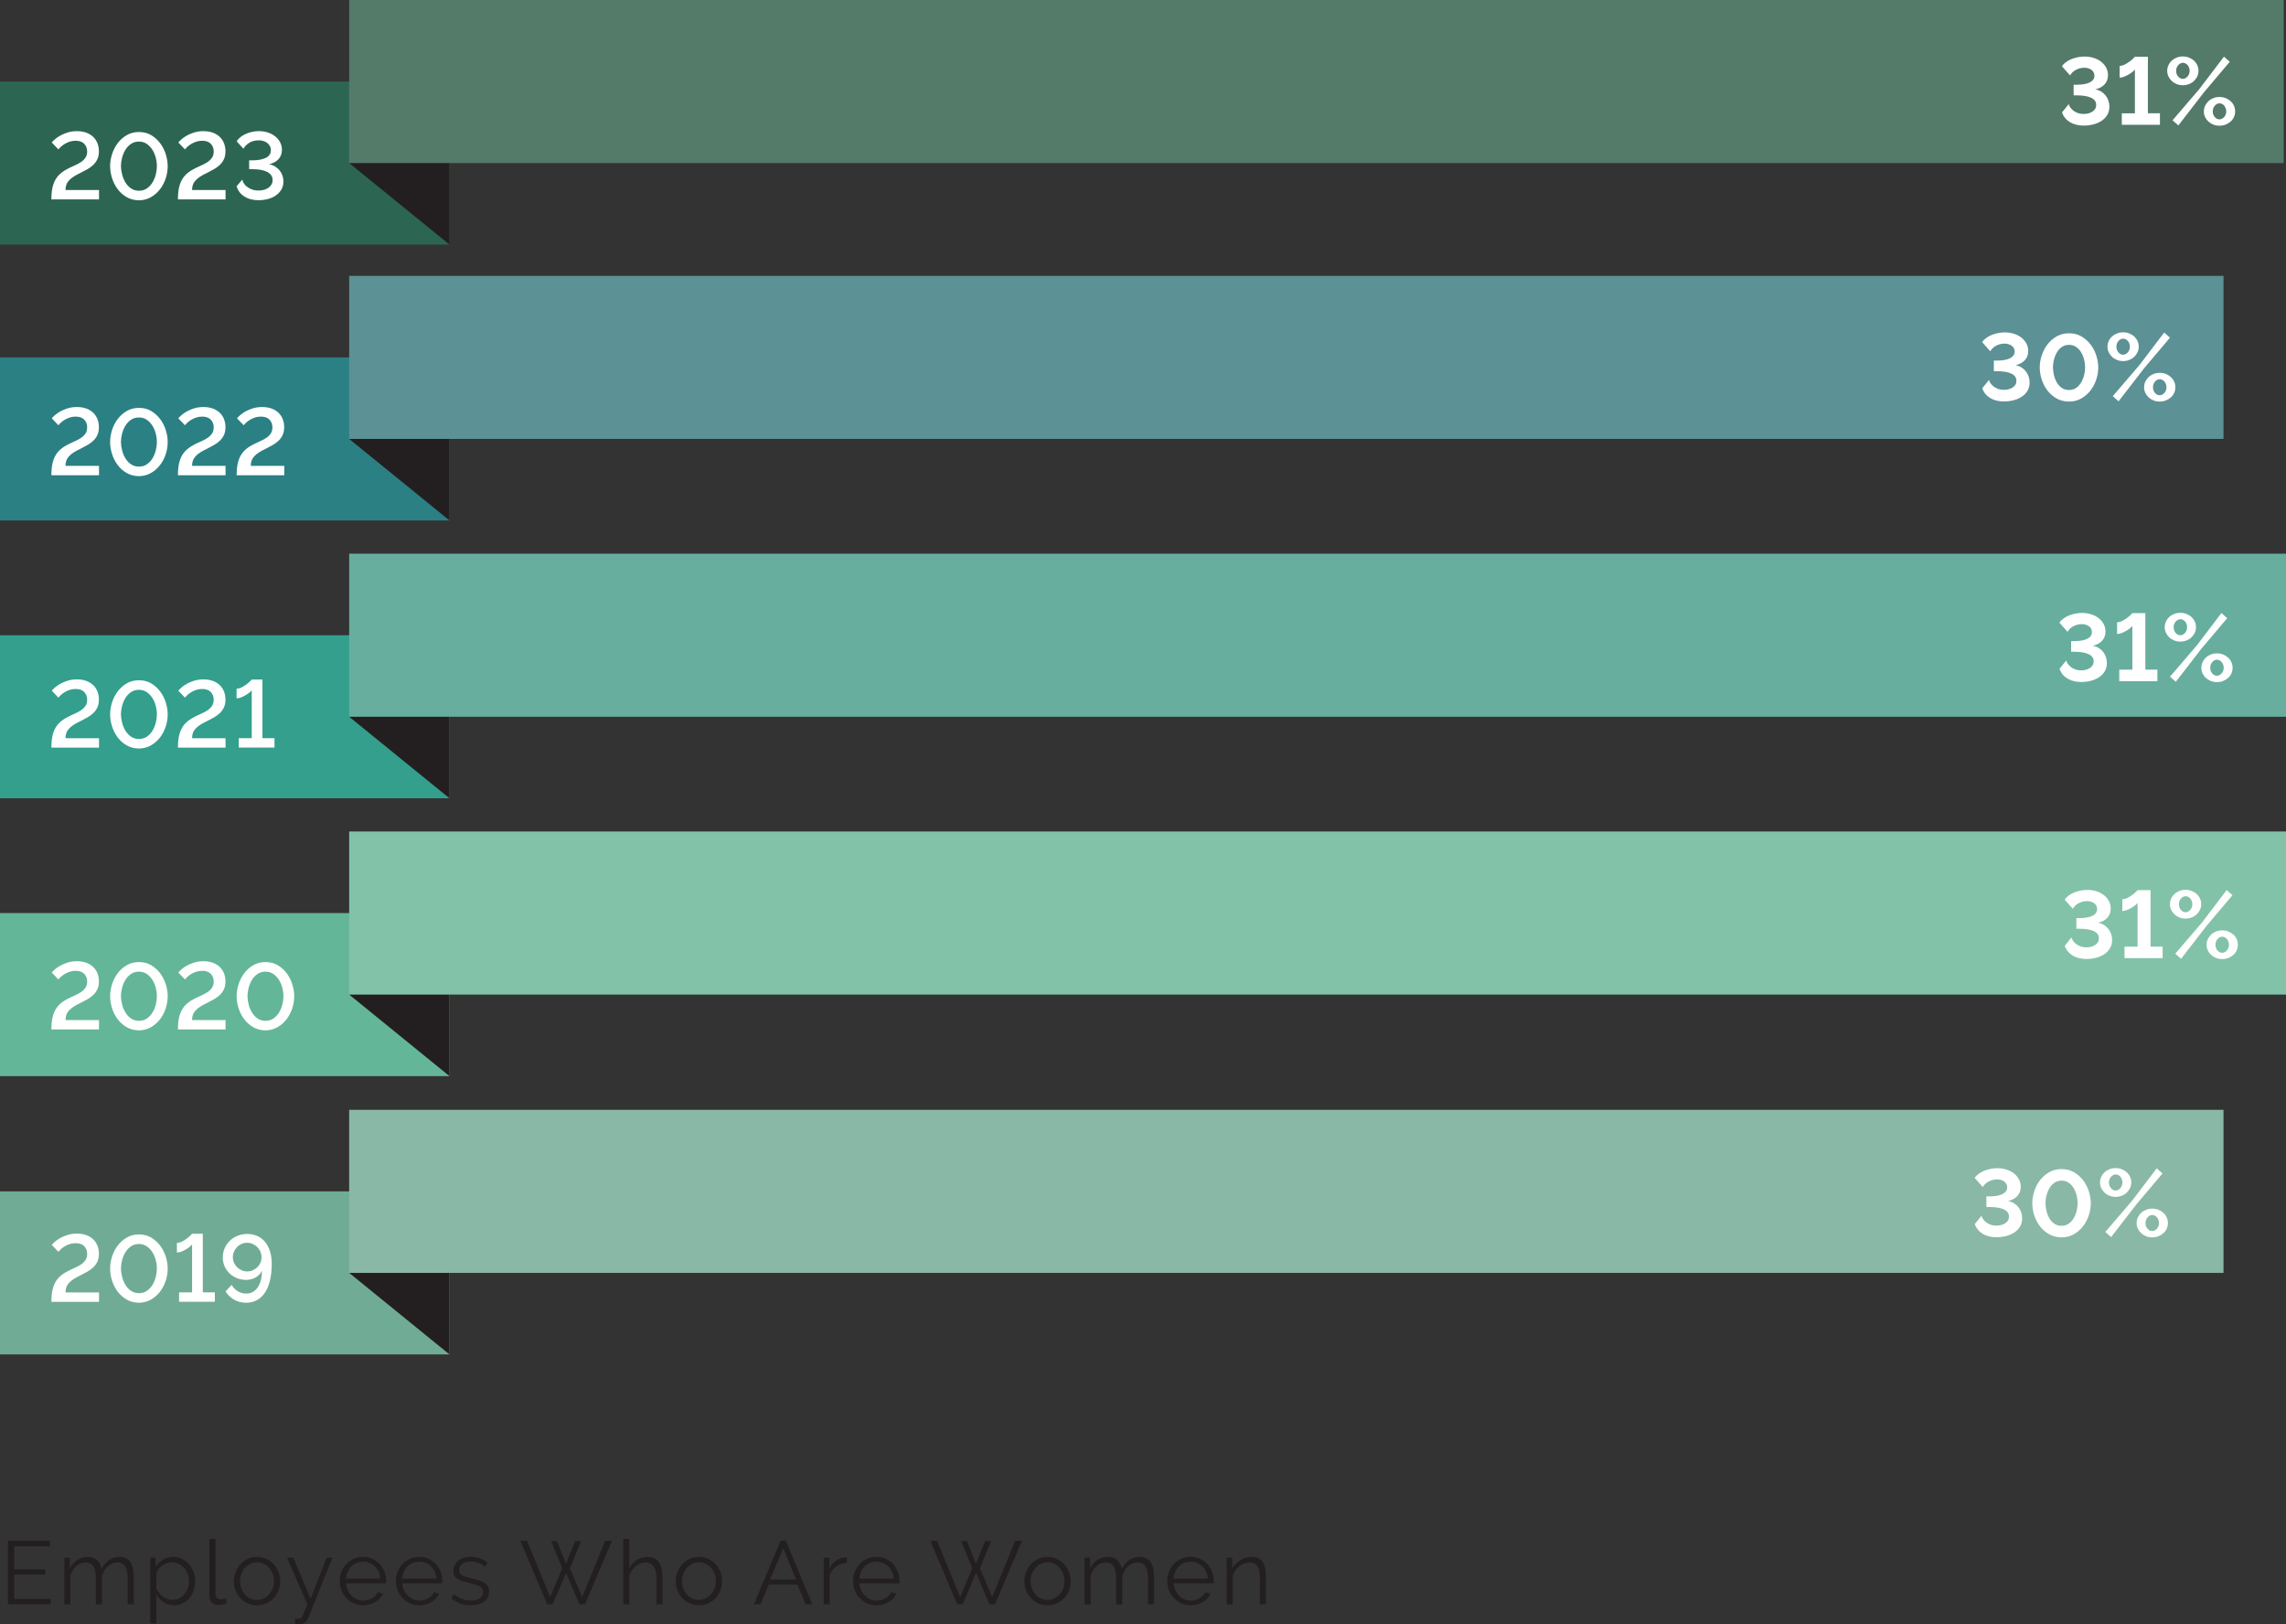 <?xml version="1.0" encoding="UTF-8"?>
<svg id="Layer_1" data-name="Layer 1" xmlns="http://www.w3.org/2000/svg" viewBox="0 0 991.72 704.68">
  <rect x="0" y="0" width="991.72" height="704.68" fill="#333333" stroke="none"/>
  <g>
    <path d="M22.01,693.6v2.41H3.46v-27.61h18.2v2.41H6.18v9.96h13.49v2.29H6.18v10.54h15.83Z" fill="#231f20" stroke-width="0"/>
    <path d="M58.02,696.01h-2.64v-11.32c0-2.36-.38-4.1-1.13-5.21-.75-1.11-1.87-1.67-3.34-1.67-.78,0-1.51.14-2.2.43-.69.29-1.32.69-1.91,1.21-.58.52-1.1,1.13-1.54,1.85-.44.71-.78,1.5-1.01,2.35v12.37h-2.64v-11.32c0-2.41-.36-4.16-1.09-5.25-.73-1.09-1.84-1.63-3.34-1.63s-2.89.53-4.08,1.59c-1.19,1.06-2.05,2.46-2.57,4.2v12.41h-2.64v-20.26h2.41v4.59c.83-1.56,1.92-2.77,3.27-3.64,1.35-.87,2.84-1.3,4.47-1.3s3.08.48,4.1,1.44c1.02.96,1.65,2.22,1.89,3.77,1.89-3.47,4.5-5.21,7.82-5.21,1.14,0,2.11.21,2.9.62.79.42,1.43,1,1.91,1.77.48.76.83,1.69,1.05,2.76.22,1.08.33,2.28.33,3.6v11.86Z" fill="#231f20" stroke-width="0"/>
    <path d="M75.52,696.4c-1.71,0-3.22-.43-4.53-1.3-1.31-.87-2.37-1.96-3.17-3.29v12.48h-2.64v-28.54h2.37v3.93c.83-1.27,1.91-2.3,3.23-3.09,1.32-.79,2.76-1.19,4.32-1.19,1.4,0,2.68.29,3.85.88s2.18,1.36,3.03,2.33c.86.97,1.52,2.09,2,3.36.48,1.27.72,2.58.72,3.93,0,1.43-.22,2.77-.66,4.04-.44,1.27-1.07,2.39-1.89,3.34-.82.96-1.79,1.72-2.92,2.27-1.13.56-2.37.84-3.71.84ZM74.78,694.07c1.09,0,2.08-.23,2.97-.7s1.66-1.08,2.29-1.85c.63-.76,1.12-1.63,1.46-2.61.34-.97.51-1.98.51-3.01,0-1.09-.19-2.13-.58-3.11-.39-.99-.92-1.85-1.59-2.61-.67-.75-1.47-1.35-2.39-1.79-.92-.44-1.91-.66-2.98-.66-.67,0-1.38.14-2.12.41-.74.27-1.43.64-2.06,1.09-.64.45-1.18.99-1.63,1.59-.45.61-.73,1.25-.84,1.92v6.22c.31.73.71,1.4,1.19,2.02.48.62,1.02,1.16,1.63,1.61.61.45,1.26.81,1.96,1.07.7.26,1.43.39,2.18.39Z" fill="#231f20" stroke-width="0"/>
    <path d="M90.84,667.62h2.64v23.8c0,.75.21,1.34.62,1.77.41.43,1,.64,1.75.64.28,0,.62-.04,1.01-.12.39-.08.75-.18,1.09-.31l.47,2.14c-.49.21-1.1.38-1.81.51-.71.13-1.33.19-1.85.19-1.22,0-2.18-.34-2.88-1.03-.7-.69-1.05-1.65-1.05-2.9v-24.69Z" fill="#231f20" stroke-width="0"/>
    <path d="M111.49,696.4c-1.48,0-2.83-.28-4.04-.84-1.22-.56-2.27-1.32-3.17-2.27s-1.59-2.07-2.08-3.34c-.49-1.27-.74-2.61-.74-4.01s.25-2.77.76-4.04c.51-1.27,1.21-2.38,2.1-3.34.89-.96,1.95-1.72,3.17-2.29,1.22-.57,2.55-.86,4.01-.86s2.79.29,4.02.86,2.29,1.34,3.19,2.29c.89.96,1.59,2.08,2.1,3.34.51,1.27.76,2.62.76,4.04s-.25,2.74-.74,4.01c-.49,1.27-1.19,2.39-2.08,3.34-.89.96-1.96,1.72-3.19,2.27-1.23.56-2.59.84-4.06.84ZM104.14,685.98c0,1.14.19,2.2.58,3.17.39.97.91,1.83,1.57,2.57.66.74,1.44,1.32,2.33,1.73s1.85.62,2.86.62,1.96-.21,2.86-.64,1.68-1.01,2.35-1.75c.67-.74,1.21-1.6,1.59-2.59.39-.99.58-2.05.58-3.19s-.19-2.17-.58-3.17c-.39-1-.92-1.87-1.59-2.61-.67-.74-1.46-1.32-2.35-1.75s-1.85-.64-2.86-.64-1.96.21-2.84.64c-.88.43-1.66,1.02-2.33,1.77-.67.75-1.21,1.63-1.59,2.62-.39,1-.58,2.07-.58,3.21Z" fill="#231f20" stroke-width="0"/>
    <path d="M128.02,702.23c.21.03.41.04.6.06.19.01.38.02.56.02.47,0,.84-.07,1.11-.19.27-.13.54-.42.8-.86.26-.44.55-1.08.88-1.91.32-.83.78-1.94,1.38-3.34l-8.83-20.26h2.72l7.5,17.81,6.96-17.81h2.53l-10.5,26.13c-.29.75-.76,1.41-1.42,1.96-.66.56-1.56.84-2.7.84-.26,0-.51,0-.74-.02-.23-.01-.52-.05-.86-.1v-2.33Z" fill="#231f20" stroke-width="0"/>
    <path d="M157.53,696.4c-1.48,0-2.83-.28-4.06-.84-1.23-.56-2.3-1.32-3.21-2.29-.91-.97-1.61-2.09-2.12-3.36-.51-1.27-.76-2.63-.76-4.08s.25-2.77.76-4.02c.51-1.26,1.21-2.36,2.1-3.31.89-.95,1.96-1.7,3.21-2.26,1.24-.56,2.59-.84,4.04-.84s2.83.28,4.06.84c1.23.56,2.29,1.32,3.17,2.28s1.57,2.06,2.06,3.3c.49,1.25.74,2.57.74,3.97v.62c0,.21-.01.35-.04.43h-17.34c.08,1.09.33,2.09.76,3.01.43.92.98,1.72,1.65,2.39.67.67,1.45,1.2,2.31,1.58.87.38,1.79.56,2.78.56.65,0,1.3-.09,1.94-.27s1.24-.43,1.79-.74c.54-.31,1.04-.69,1.48-1.15.44-.45.78-.95,1.01-1.5l2.29.62c-.31.75-.75,1.43-1.32,2.04-.57.61-1.23,1.14-1.98,1.59-.75.45-1.58.8-2.49,1.05-.91.25-1.85.37-2.84.37ZM165,684.81c-.08-1.09-.33-2.08-.76-2.98s-.97-1.67-1.63-2.31c-.66-.65-1.43-1.15-2.29-1.52-.87-.36-1.8-.54-2.78-.54s-1.92.18-2.8.54c-.88.36-1.65.87-2.31,1.52-.66.65-1.19,1.43-1.59,2.33-.4.91-.64,1.89-.72,2.96h14.89Z" fill="#231f20" stroke-width="0"/>
    <path d="M181.91,696.4c-1.48,0-2.83-.28-4.06-.84-1.23-.56-2.3-1.32-3.21-2.29-.91-.97-1.61-2.09-2.12-3.36-.51-1.27-.76-2.63-.76-4.08s.25-2.77.76-4.02c.51-1.26,1.21-2.36,2.1-3.31.89-.95,1.96-1.7,3.21-2.26,1.24-.56,2.59-.84,4.04-.84s2.83.28,4.06.84c1.23.56,2.29,1.32,3.17,2.28s1.57,2.06,2.06,3.3c.49,1.25.74,2.57.74,3.97v.62c0,.21-.01.35-.04.43h-17.34c.08,1.09.33,2.09.76,3.01.43.92.98,1.72,1.65,2.39.67.67,1.45,1.2,2.31,1.58.87.38,1.79.56,2.78.56.65,0,1.3-.09,1.94-.27s1.24-.43,1.79-.74c.54-.31,1.04-.69,1.48-1.15.44-.45.78-.95,1.01-1.5l2.29.62c-.31.75-.75,1.43-1.32,2.04-.57.61-1.23,1.14-1.98,1.59-.75.45-1.58.8-2.49,1.05-.91.25-1.85.37-2.84.37ZM189.38,684.81c-.08-1.09-.33-2.08-.76-2.98s-.97-1.67-1.63-2.31c-.66-.65-1.43-1.15-2.29-1.52-.87-.36-1.8-.54-2.78-.54s-1.92.18-2.8.54c-.88.36-1.65.87-2.31,1.52-.66.65-1.19,1.43-1.59,2.33-.4.91-.64,1.89-.72,2.96h14.89Z" fill="#231f20" stroke-width="0"/>
    <path d="M204.27,696.4c-1.58,0-3.12-.26-4.63-.78-1.5-.52-2.8-1.27-3.89-2.26l1.21-1.79c1.14.93,2.3,1.63,3.48,2.1s2.44.7,3.79.7c1.63,0,2.94-.33,3.91-.99s1.46-1.6,1.46-2.82c0-.57-.13-1.04-.39-1.42-.26-.38-.64-.71-1.15-.99-.51-.29-1.14-.54-1.91-.76-.77-.22-1.65-.45-2.66-.68-1.17-.29-2.18-.57-3.03-.86s-1.56-.61-2.12-.97c-.56-.36-.97-.81-1.24-1.34-.27-.53-.41-1.2-.41-2,0-1.01.2-1.91.6-2.68s.95-1.42,1.63-1.92,1.49-.89,2.41-1.15c.92-.26,1.9-.39,2.94-.39,1.56,0,2.97.25,4.24.76,1.27.51,2.29,1.17,3.07,2l-1.28,1.56c-.75-.78-1.67-1.36-2.74-1.75-1.08-.39-2.2-.58-3.36-.58-.7,0-1.35.07-1.94.21-.6.14-1.12.37-1.58.68-.45.31-.81.71-1.07,1.19-.26.48-.39,1.04-.39,1.69,0,.54.09.99.27,1.32.18.34.48.63.89.88.41.25.94.47,1.57.66s1.41.4,2.31.6c1.3.31,2.44.62,3.42.93.98.31,1.81.67,2.47,1.09.66.42,1.16.92,1.5,1.52.34.6.51,1.32.51,2.18,0,1.87-.71,3.34-2.14,4.43-1.43,1.09-3.34,1.63-5.76,1.63Z" fill="#231f20" stroke-width="0"/>
    <path d="M239.08,668.59h2.57l3.89,9.8,3.93-9.8h2.61l-4.82,11.78,5.29,12.48,9.99-24.46h2.96l-11.71,27.61h-2.41l-5.79-13.65-5.83,13.65h-2.37l-11.67-27.61h2.92l10.03,24.46,5.25-12.48-4.82-11.78Z" fill="#231f20" stroke-width="0"/>
    <path d="M287.41,696.01h-2.64v-11.32c0-2.31-.4-4.03-1.19-5.17-.79-1.14-1.95-1.71-3.48-1.71-.75,0-1.5.15-2.24.45s-1.43.71-2.08,1.22c-.65.52-1.21,1.13-1.69,1.83-.48.7-.84,1.46-1.07,2.29v12.41h-2.64v-28.39h2.64v12.72c.8-1.53,1.92-2.73,3.34-3.62,1.43-.88,2.97-1.32,4.63-1.32,1.17,0,2.15.21,2.96.64.8.43,1.46,1.02,1.98,1.79.52.76.89,1.69,1.13,2.76.23,1.08.35,2.26.35,3.56v11.86Z" fill="#231f20" stroke-width="0"/>
    <path d="M303.2,696.4c-1.48,0-2.83-.28-4.04-.84-1.22-.56-2.27-1.32-3.17-2.27s-1.59-2.07-2.08-3.34c-.49-1.27-.74-2.61-.74-4.01s.25-2.77.76-4.04c.51-1.27,1.21-2.38,2.1-3.34.89-.96,1.95-1.72,3.17-2.29,1.22-.57,2.55-.86,4.01-.86s2.79.29,4.02.86,2.29,1.34,3.19,2.29c.89.96,1.59,2.08,2.1,3.34.51,1.27.76,2.62.76,4.04s-.25,2.74-.74,4.01c-.49,1.27-1.19,2.39-2.08,3.34-.89.96-1.96,1.72-3.19,2.27-1.23.56-2.59.84-4.06.84ZM295.85,685.98c0,1.14.19,2.2.58,3.17.39.97.91,1.83,1.57,2.57.66.74,1.44,1.32,2.33,1.73s1.85.62,2.86.62,1.96-.21,2.86-.64,1.68-1.01,2.35-1.75c.67-.74,1.21-1.6,1.59-2.59.39-.99.58-2.05.58-3.19s-.19-2.17-.58-3.17c-.39-1-.92-1.87-1.59-2.61-.67-.74-1.46-1.32-2.35-1.75s-1.85-.64-2.86-.64-1.96.21-2.84.64c-.88.43-1.66,1.02-2.33,1.77-.67.75-1.21,1.63-1.59,2.62-.39,1-.58,2.07-.58,3.21Z" fill="#231f20" stroke-width="0"/>
    <path d="M338.63,668.4h2.29l11.47,27.61h-2.88l-3.58-8.63h-12.41l-3.54,8.63h-2.92l11.55-27.61ZM345.32,685.24l-5.56-13.65-5.64,13.65h11.2Z" fill="#231f20" stroke-width="0"/>
    <path d="M367.44,678.08c-1.79.05-3.34.54-4.67,1.48s-2.26,2.22-2.8,3.85v12.6h-2.64v-20.26h2.49v4.86c.75-1.56,1.76-2.77,3.03-3.66,1.27-.88,2.63-1.32,4.08-1.32.21,0,.38.01.51.04v2.41Z" fill="#231f20" stroke-width="0"/>
    <path d="M380.24,696.4c-1.48,0-2.83-.28-4.06-.84-1.23-.56-2.3-1.32-3.21-2.29-.91-.97-1.61-2.09-2.12-3.36-.51-1.27-.76-2.63-.76-4.08s.25-2.77.76-4.02c.51-1.26,1.21-2.36,2.1-3.31.89-.95,1.96-1.7,3.21-2.26,1.24-.56,2.59-.84,4.04-.84s2.83.28,4.06.84c1.23.56,2.29,1.32,3.17,2.28s1.57,2.06,2.06,3.3c.49,1.25.74,2.57.74,3.97v.62c0,.21-.01.35-.04.43h-17.34c.08,1.09.33,2.09.76,3.01.43.92.98,1.72,1.65,2.39.67.67,1.45,1.2,2.31,1.58.87.38,1.79.56,2.78.56.65,0,1.3-.09,1.94-.27s1.24-.43,1.79-.74c.54-.31,1.04-.69,1.48-1.15.44-.45.78-.95,1.01-1.5l2.29.62c-.31.75-.75,1.43-1.32,2.04-.57.61-1.23,1.14-1.98,1.59-.75.45-1.58.8-2.49,1.05-.91.25-1.85.37-2.84.37ZM387.7,684.81c-.08-1.09-.33-2.08-.76-2.98s-.97-1.67-1.63-2.31c-.66-.65-1.43-1.15-2.29-1.52-.87-.36-1.8-.54-2.78-.54s-1.92.18-2.8.54c-.88.36-1.65.87-2.31,1.52-.66.65-1.19,1.43-1.59,2.33-.4.91-.64,1.89-.72,2.96h14.89Z" fill="#231f20" stroke-width="0"/>
    <path d="M416.95,668.59h2.57l3.89,9.8,3.93-9.8h2.61l-4.82,11.78,5.29,12.48,9.99-24.46h2.96l-11.71,27.61h-2.41l-5.79-13.65-5.83,13.65h-2.37l-11.67-27.61h2.92l10.03,24.46,5.25-12.48-4.82-11.78Z" fill="#231f20" stroke-width="0"/>
    <path d="M454.43,696.4c-1.48,0-2.83-.28-4.04-.84-1.22-.56-2.27-1.32-3.17-2.27s-1.59-2.07-2.08-3.34c-.49-1.27-.74-2.61-.74-4.01s.25-2.77.76-4.04c.51-1.27,1.21-2.38,2.1-3.34.89-.96,1.95-1.72,3.17-2.29,1.22-.57,2.55-.86,4.01-.86s2.79.29,4.02.86,2.29,1.34,3.19,2.29c.89.96,1.59,2.08,2.1,3.34.51,1.27.76,2.62.76,4.04s-.25,2.74-.74,4.01c-.49,1.27-1.19,2.39-2.08,3.34-.89.96-1.96,1.72-3.19,2.27-1.23.56-2.59.84-4.06.84ZM447.08,685.98c0,1.14.19,2.2.58,3.17.39.97.91,1.83,1.57,2.57.66.74,1.44,1.32,2.33,1.73s1.85.62,2.86.62,1.96-.21,2.86-.64,1.68-1.01,2.35-1.75c.67-.74,1.21-1.6,1.59-2.59.39-.99.58-2.05.58-3.19s-.19-2.17-.58-3.17c-.39-1-.92-1.87-1.59-2.61-.67-.74-1.46-1.32-2.35-1.75s-1.85-.64-2.86-.64-1.96.21-2.84.64c-.88.43-1.66,1.02-2.33,1.77-.67.75-1.21,1.63-1.59,2.62-.39,1-.58,2.07-.58,3.21Z" fill="#231f20" stroke-width="0"/>
    <path d="M500.63,696.01h-2.64v-11.32c0-2.36-.38-4.1-1.13-5.21-.75-1.11-1.87-1.67-3.34-1.67-.78,0-1.51.14-2.2.43-.69.29-1.32.69-1.91,1.21-.58.52-1.1,1.13-1.54,1.85-.44.71-.78,1.5-1.01,2.35v12.37h-2.64v-11.32c0-2.41-.36-4.16-1.09-5.25-.73-1.09-1.84-1.63-3.34-1.63s-2.89.53-4.08,1.59c-1.19,1.06-2.05,2.46-2.57,4.2v12.41h-2.64v-20.26h2.41v4.59c.83-1.56,1.92-2.77,3.27-3.64,1.35-.87,2.84-1.3,4.47-1.3s3.08.48,4.1,1.44c1.02.96,1.65,2.22,1.89,3.77,1.89-3.47,4.5-5.21,7.82-5.21,1.14,0,2.11.21,2.9.62.79.42,1.43,1,1.91,1.77.48.76.83,1.69,1.05,2.76.22,1.08.33,2.28.33,3.6v11.86Z" fill="#231f20" stroke-width="0"/>
    <path d="M516.53,696.4c-1.48,0-2.83-.28-4.06-.84-1.23-.56-2.3-1.32-3.21-2.29-.91-.97-1.61-2.09-2.12-3.36-.51-1.27-.76-2.63-.76-4.08s.25-2.77.76-4.02c.51-1.26,1.21-2.36,2.1-3.31.89-.95,1.96-1.7,3.21-2.26,1.24-.56,2.59-.84,4.04-.84s2.83.28,4.06.84c1.23.56,2.29,1.32,3.17,2.28s1.57,2.06,2.06,3.3c.49,1.25.74,2.57.74,3.97v.62c0,.21-.01.35-.04.43h-17.34c.08,1.09.33,2.09.76,3.01.43.92.98,1.72,1.65,2.39.67.67,1.45,1.2,2.31,1.58.87.38,1.79.56,2.78.56.65,0,1.3-.09,1.94-.27s1.24-.43,1.79-.74c.54-.31,1.04-.69,1.48-1.15.44-.45.78-.95,1.01-1.5l2.29.62c-.31.75-.75,1.43-1.32,2.04-.57.61-1.23,1.14-1.98,1.59-.75.45-1.58.8-2.49,1.05-.91.25-1.85.37-2.84.37ZM524,684.81c-.08-1.09-.33-2.08-.76-2.98s-.97-1.67-1.63-2.31c-.66-.65-1.43-1.15-2.29-1.52-.87-.36-1.8-.54-2.78-.54s-1.92.18-2.8.54c-.88.36-1.65.87-2.31,1.52-.66.65-1.19,1.43-1.59,2.33-.4.91-.64,1.89-.72,2.96h14.89Z" fill="#231f20" stroke-width="0"/>
    <path d="M549.2,696.01h-2.64v-11.32c0-2.41-.36-4.16-1.07-5.25-.71-1.09-1.81-1.63-3.29-1.63-.78,0-1.56.14-2.33.43s-1.5.69-2.16,1.21c-.66.52-1.25,1.13-1.77,1.85s-.89,1.48-1.13,2.31v12.41h-2.64v-20.26h2.41v4.59c.83-1.48,2.02-2.67,3.56-3.58,1.54-.91,3.22-1.36,5.04-1.36,1.11,0,2.06.21,2.84.62.78.42,1.4,1,1.87,1.75.47.75.8,1.67,1.01,2.76.21,1.09.31,2.29.31,3.62v11.86Z" fill="#231f20" stroke-width="0"/>
  </g>
  <rect x="0" y="516.84" width="194.99" height="70.73" fill="#70ac95" stroke-width="0"/>
  <polygon points="194.99 587.57 194.99 516.84 151.48 552.2 194.99 587.57" fill="#231f20" stroke-width="0"/>
  <rect x="151.48" y="481.46" width="813.13" height="70.75" fill="#89b8a6" stroke-width="0"/>
  <path d="M866.25,536.75c-2.39,0-4.41-.49-6.07-1.48-1.66-.99-2.82-2.4-3.48-4.24l2.92-3.62c.08.38.27.82.58,1.3.3.48.72.95,1.26,1.4.53.45,1.19.83,1.98,1.13.78.3,1.69.45,2.74.45.71,0,1.39-.09,2.04-.27.64-.18,1.21-.43,1.71-.76.49-.33.88-.73,1.17-1.21.29-.48.43-1.04.43-1.67,0-1.4-.74-2.44-2.22-3.13-1.48-.69-3.55-1.03-6.21-1.03h-1.36v-4.61h1.36c1.1,0,2.11-.08,3.05-.23.93-.15,1.74-.38,2.43-.7.69-.32,1.22-.72,1.6-1.21.38-.49.58-1.08.58-1.77,0-.6-.13-1.12-.39-1.56-.26-.44-.6-.8-1.01-1.07-.41-.27-.87-.48-1.38-.62-.51-.14-1.01-.21-1.5-.21-.82,0-1.58.1-2.26.31-.69.21-1.29.47-1.81.78-.52.32-.97.67-1.34,1.07-.37.4-.67.79-.88,1.17l-3.54-3.99c.47-.66,1.06-1.25,1.77-1.77.71-.52,1.51-.96,2.39-1.32.88-.36,1.8-.63,2.76-.82.96-.19,1.92-.29,2.88-.29,1.48,0,2.85.21,4.09.62,1.25.41,2.33.98,3.23,1.71.91.73,1.61,1.58,2.12,2.55.51.97.76,2.02.76,3.15,0,1.65-.49,3-1.48,4.05-.99,1.06-2.33,1.78-4.03,2.16.93.16,1.78.47,2.53.93.75.45,1.4,1.02,1.93,1.69.54.67.95,1.43,1.23,2.26.29.84.43,1.71.43,2.61,0,1.4-.32,2.61-.95,3.64-.63,1.03-1.46,1.88-2.49,2.55-1.03.67-2.2,1.18-3.52,1.52-1.32.34-2.66.51-4.03.51ZM894.32,536.79c-2.09-.03-3.92-.5-5.49-1.42-1.58-.92-2.9-2.1-3.97-3.54-1.07-1.44-1.87-3.03-2.41-4.77-.53-1.74-.8-3.44-.8-5.08,0-1.76.29-3.52.88-5.29.59-1.77,1.43-3.36,2.53-4.77,1.1-1.41,2.43-2.56,3.99-3.44,1.56-.88,3.32-1.32,5.27-1.32,2.08,0,3.92.47,5.51,1.42,1.59.95,2.92,2.15,3.99,3.6,1.07,1.45,1.87,3.05,2.41,4.79.54,1.74.8,3.41.8,5,0,1.78-.3,3.55-.88,5.31-.59,1.76-1.43,3.34-2.53,4.75-1.1,1.41-2.43,2.56-3.99,3.44-1.56.88-3.33,1.32-5.31,1.32ZM887.37,521.98c.03,1.15.19,2.3.47,3.46.29,1.15.71,2.2,1.28,3.15.56.95,1.28,1.71,2.14,2.3.86.59,1.89.88,3.07.88s2.29-.31,3.17-.95c.88-.63,1.6-1.43,2.16-2.41.56-.97.98-2.03,1.26-3.17.27-1.14.41-2.23.41-3.27,0-1.15-.15-2.3-.45-3.46-.3-1.15-.74-2.2-1.32-3.15-.58-.95-1.3-1.71-2.18-2.3-.88-.59-1.89-.88-3.05-.88s-2.25.32-3.13.95c-.88.63-1.6,1.43-2.16,2.41-.56.97-.98,2.04-1.26,3.19-.27,1.15-.41,2.24-.41,3.25ZM917.82,519.22c-.96,0-1.85-.16-2.67-.49-.82-.33-1.54-.77-2.14-1.34-.6-.56-1.08-1.22-1.44-1.98-.36-.75-.54-1.57-.54-2.45s.18-1.66.54-2.43c.36-.77.84-1.43,1.44-1.98.6-.55,1.32-.99,2.14-1.32.82-.33,1.71-.49,2.67-.49s1.82.16,2.65.49c.84.33,1.56.77,2.16,1.32.6.55,1.08,1.21,1.44,1.98.36.77.53,1.58.53,2.43s-.18,1.69-.53,2.45c-.36.75-.84,1.41-1.44,1.98-.6.56-1.32,1.01-2.16,1.34-.84.33-1.72.49-2.65.49ZM913.33,534.45l11.61-13.54,10.7-14.07,2.51,2.22-11.23,13.29-11.07,14.32-2.51-2.22ZM917.82,516.46c.41,0,.79-.1,1.13-.29.34-.19.65-.45.93-.76.27-.32.49-.69.64-1.11.15-.43.23-.87.23-1.34,0-.96-.29-1.78-.86-2.45-.58-.67-1.26-1.01-2.06-1.01-.41,0-.79.1-1.13.29-.34.19-.65.45-.93.76-.27.32-.49.68-.64,1.09-.15.41-.23.85-.23,1.32,0,.96.29,1.78.86,2.47.58.69,1.26,1.03,2.06,1.03ZM933.7,536.79c-.96,0-1.85-.16-2.67-.49s-1.54-.77-2.14-1.32c-.6-.55-1.08-1.2-1.44-1.95-.36-.75-.53-1.57-.53-2.45s.18-1.69.53-2.45c.36-.75.84-1.41,1.44-1.98.6-.56,1.32-1.01,2.14-1.34s1.71-.49,2.67-.49,1.85.16,2.67.49c.82.33,1.54.78,2.16,1.34.62.56,1.1,1.22,1.44,1.98.34.75.51,1.57.51,2.45s-.17,1.69-.51,2.45c-.34.75-.82,1.41-1.44,1.95-.62.55-1.34.99-2.16,1.32-.82.33-1.71.49-2.67.49ZM933.7,534.04c.41,0,.79-.1,1.13-.29.34-.19.65-.45.93-.76.27-.32.49-.68.64-1.09.15-.41.23-.85.23-1.32,0-.49-.08-.95-.25-1.38-.16-.43-.38-.8-.64-1.11-.26-.32-.57-.56-.93-.74-.36-.18-.73-.27-1.11-.27-.41,0-.79.1-1.13.29-.34.19-.65.45-.93.76-.27.32-.49.69-.64,1.11-.15.43-.23.87-.23,1.34,0,.96.29,1.78.86,2.45.58.67,1.26,1.01,2.06,1.01Z" fill="#fff" stroke-width="0"/>
  <rect x="0" y="155.05" width="194.99" height="70.73" fill="#2b8083" stroke-width="0"/>
  <rect x="0" y="35.38" width="194.99" height="70.73" fill="#2c6653" stroke-width="0"/>
  <rect x="0" y="275.58" width="194.99" height="70.73" fill="#339f8c" stroke-width="0"/>
  <polygon points="194.99 346.3 194.99 275.58 151.48 310.94 194.99 346.3" fill="#231f20" stroke-width="0"/>
  <polygon points="194.99 225.78 194.99 155.05 151.48 190.41 194.99 225.78" fill="#231f20" stroke-width="0"/>
  <polygon points="194.99 106.11 194.99 35.38 151.48 70.74 194.99 106.11" fill="#231f20" stroke-width="0"/>
  <rect x="151.48" y="240.2" width="840.24" height="70.74" fill="#67ae9f" stroke-width="0"/>
  <rect x="151.48" y="119.67" width="813.13" height="70.74" fill="#5c9195" stroke-width="0"/>
  <rect x="151.48" width="839.26" height="70.74" fill="#547a6a" stroke-width="0"/>
  <path d="M903.01,295.87c-2.39,0-4.41-.49-6.07-1.48-1.66-.99-2.82-2.4-3.48-4.24l2.92-3.62c.08.38.27.82.58,1.3.3.48.72.95,1.26,1.4.53.45,1.19.83,1.98,1.13.78.3,1.69.45,2.74.45.71,0,1.39-.09,2.04-.27.64-.18,1.21-.43,1.71-.76.49-.33.88-.73,1.17-1.21.29-.48.43-1.04.43-1.67,0-1.4-.74-2.44-2.22-3.13-1.48-.69-3.55-1.03-6.21-1.03h-1.36v-4.61h1.36c1.1,0,2.11-.08,3.05-.23.93-.15,1.74-.38,2.43-.7.69-.32,1.22-.72,1.6-1.21.38-.49.58-1.08.58-1.77,0-.6-.13-1.12-.39-1.56-.26-.44-.6-.8-1.01-1.07-.41-.27-.87-.48-1.38-.62-.51-.14-1.01-.21-1.5-.21-.82,0-1.58.1-2.26.31-.69.21-1.29.47-1.81.78-.52.32-.97.67-1.34,1.07-.37.4-.67.79-.88,1.17l-3.54-3.99c.47-.66,1.06-1.25,1.77-1.77.71-.52,1.51-.96,2.39-1.32.88-.36,1.8-.63,2.76-.82.96-.19,1.92-.29,2.88-.29,1.48,0,2.85.21,4.09.62,1.25.41,2.33.98,3.23,1.71.91.73,1.61,1.58,2.12,2.55.51.97.76,2.02.76,3.15,0,1.65-.49,3-1.48,4.05-.99,1.06-2.33,1.78-4.03,2.16.93.16,1.78.47,2.53.93.75.45,1.4,1.02,1.93,1.69.54.67.95,1.43,1.23,2.26.29.84.43,1.71.43,2.61,0,1.4-.32,2.61-.95,3.64-.63,1.03-1.46,1.88-2.49,2.55-1.03.67-2.2,1.18-3.52,1.52s-2.66.51-4.03.51ZM935.93,290.52v4.98h-16.54v-4.98h5.68v-19.01c-.22.33-.58.69-1.09,1.09-.51.4-1.08.78-1.73,1.15-.64.37-1.3.68-1.98.93-.67.25-1.28.37-1.83.37v-5.1c.74,0,1.5-.2,2.26-.6.77-.4,1.47-.84,2.12-1.32.64-.48,1.17-.93,1.58-1.34.41-.41.63-.64.66-.7h5.64v24.53h5.23ZM945.89,278.33c-.96,0-1.85-.16-2.67-.49-.82-.33-1.54-.77-2.14-1.34-.6-.56-1.08-1.22-1.44-1.98-.36-.75-.54-1.57-.54-2.45s.18-1.66.54-2.43c.36-.77.84-1.43,1.44-1.98.6-.55,1.32-.99,2.14-1.32.82-.33,1.71-.49,2.67-.49s1.82.16,2.65.49c.84.33,1.56.77,2.16,1.32.6.55,1.08,1.21,1.44,1.98.36.77.53,1.58.53,2.43s-.18,1.69-.53,2.45c-.36.75-.84,1.41-1.44,1.98-.6.56-1.32,1.01-2.16,1.34-.84.33-1.72.49-2.65.49ZM941.4,293.56l11.61-13.54,10.7-14.07,2.51,2.22-11.23,13.29-11.07,14.32-2.51-2.22ZM945.89,275.58c.41,0,.79-.1,1.13-.29.34-.19.65-.45.93-.76.27-.32.49-.69.64-1.11.15-.43.23-.87.23-1.34,0-.96-.29-1.78-.86-2.45-.58-.67-1.26-1.01-2.06-1.01-.41,0-.79.1-1.13.29-.34.19-.65.45-.93.76-.27.32-.49.68-.64,1.09-.15.41-.23.85-.23,1.32,0,.96.29,1.78.86,2.47.58.69,1.26,1.03,2.06,1.03ZM961.77,295.91c-.96,0-1.85-.16-2.67-.49-.82-.33-1.54-.77-2.14-1.32-.6-.55-1.08-1.2-1.44-1.95-.36-.75-.53-1.57-.53-2.45s.18-1.69.53-2.45c.36-.75.84-1.41,1.44-1.98.6-.56,1.32-1.01,2.14-1.34.82-.33,1.71-.49,2.67-.49s1.85.16,2.67.49c.82.33,1.54.78,2.16,1.34.62.56,1.1,1.22,1.44,1.98.34.75.51,1.57.51,2.45s-.17,1.69-.51,2.45c-.34.75-.82,1.41-1.44,1.95-.62.55-1.34.99-2.16,1.32-.82.33-1.71.49-2.67.49ZM961.77,293.15c.41,0,.79-.1,1.13-.29.34-.19.65-.45.93-.76.27-.32.49-.68.64-1.09.15-.41.23-.85.23-1.32,0-.49-.08-.95-.25-1.38-.16-.42-.38-.8-.64-1.11-.26-.32-.57-.56-.93-.74-.36-.18-.73-.27-1.11-.27-.41,0-.79.1-1.13.29-.34.19-.65.45-.93.76-.27.32-.49.69-.64,1.11-.15.43-.23.87-.23,1.34,0,.96.29,1.78.86,2.45.58.67,1.26,1.01,2.06,1.01Z" fill="#fff" stroke-width="0"/>
  <path d="M869.49,174.17c-2.39,0-4.41-.49-6.07-1.48-1.66-.99-2.82-2.4-3.48-4.24l2.92-3.62c.08.38.27.82.58,1.3.3.48.72.95,1.26,1.4.53.45,1.19.83,1.98,1.13.78.3,1.69.45,2.74.45.71,0,1.39-.09,2.04-.27.64-.18,1.21-.43,1.71-.76.49-.33.88-.73,1.17-1.21.29-.48.43-1.04.43-1.67,0-1.4-.74-2.44-2.22-3.13-1.48-.69-3.55-1.03-6.21-1.03h-1.36v-4.61h1.36c1.1,0,2.11-.08,3.05-.23.93-.15,1.74-.38,2.43-.7.69-.32,1.22-.72,1.6-1.21.38-.49.58-1.08.58-1.77,0-.6-.13-1.12-.39-1.56-.26-.44-.6-.8-1.01-1.07-.41-.27-.87-.48-1.38-.62-.51-.14-1.01-.21-1.5-.21-.82,0-1.58.1-2.26.31-.69.21-1.29.47-1.81.78-.52.32-.97.67-1.34,1.07-.37.4-.67.79-.88,1.17l-3.54-3.99c.47-.66,1.06-1.25,1.77-1.77.71-.52,1.51-.96,2.39-1.32.88-.36,1.8-.63,2.76-.82.96-.19,1.92-.29,2.88-.29,1.48,0,2.85.21,4.09.62,1.25.41,2.33.98,3.23,1.71.91.73,1.61,1.58,2.12,2.55.51.97.76,2.02.76,3.15,0,1.65-.49,3-1.48,4.05-.99,1.06-2.33,1.78-4.03,2.16.93.16,1.78.47,2.53.93.75.45,1.4,1.02,1.93,1.69.54.67.95,1.43,1.23,2.26.29.84.43,1.71.43,2.61,0,1.4-.32,2.61-.95,3.64-.63,1.03-1.46,1.88-2.49,2.55-1.03.67-2.2,1.18-3.52,1.52s-2.66.51-4.03.51ZM897.56,174.21c-2.09-.03-3.92-.5-5.49-1.42-1.58-.92-2.9-2.1-3.97-3.54-1.07-1.44-1.87-3.03-2.41-4.77-.53-1.74-.8-3.44-.8-5.08,0-1.76.29-3.52.88-5.29.59-1.77,1.43-3.36,2.53-4.77,1.1-1.41,2.43-2.56,3.99-3.44,1.56-.88,3.32-1.32,5.27-1.32,2.08,0,3.92.47,5.51,1.42,1.59.95,2.92,2.15,3.99,3.6,1.07,1.45,1.87,3.05,2.41,4.79.54,1.74.8,3.41.8,5,0,1.78-.3,3.55-.88,5.31-.59,1.76-1.43,3.34-2.53,4.75-1.1,1.41-2.43,2.56-3.99,3.44-1.56.88-3.33,1.32-5.31,1.32ZM890.61,159.4c.03,1.15.19,2.3.47,3.46s.71,2.2,1.28,3.15c.56.95,1.28,1.71,2.14,2.3.86.59,1.89.88,3.07.88s2.29-.32,3.17-.95c.88-.63,1.6-1.43,2.16-2.41.56-.97.98-2.03,1.26-3.17.27-1.14.41-2.23.41-3.27,0-1.15-.15-2.3-.45-3.46-.3-1.15-.74-2.2-1.32-3.15-.58-.95-1.3-1.71-2.18-2.3-.88-.59-1.89-.88-3.05-.88s-2.25.32-3.13.95c-.88.63-1.6,1.43-2.16,2.41-.56.97-.98,2.04-1.26,3.19-.27,1.15-.41,2.24-.41,3.25ZM921.06,156.64c-.96,0-1.85-.16-2.67-.49-.82-.33-1.54-.77-2.14-1.34-.6-.56-1.08-1.22-1.44-1.98-.36-.75-.54-1.57-.54-2.45s.18-1.66.54-2.43c.36-.77.84-1.43,1.44-1.98.6-.55,1.32-.99,2.14-1.32.82-.33,1.71-.49,2.67-.49s1.82.16,2.65.49c.84.33,1.56.77,2.16,1.32.6.55,1.08,1.21,1.44,1.98.36.77.53,1.58.53,2.43s-.18,1.69-.53,2.45c-.36.75-.84,1.41-1.44,1.98-.6.56-1.32,1.01-2.16,1.34-.84.33-1.72.49-2.65.49ZM916.57,171.87l11.61-13.54,10.7-14.07,2.51,2.22-11.23,13.29-11.07,14.32-2.51-2.22ZM921.06,153.88c.41,0,.79-.1,1.13-.29.34-.19.65-.45.93-.76.27-.32.49-.69.64-1.11.15-.43.23-.87.23-1.34,0-.96-.29-1.78-.86-2.45-.58-.67-1.26-1.01-2.06-1.01-.41,0-.79.1-1.13.29-.34.19-.65.45-.93.76-.27.32-.49.68-.64,1.09-.15.41-.23.85-.23,1.32,0,.96.29,1.78.86,2.47.58.69,1.26,1.03,2.06,1.03ZM936.94,174.21c-.96,0-1.85-.16-2.67-.49-.82-.33-1.54-.77-2.14-1.32-.6-.55-1.08-1.2-1.44-1.95-.36-.75-.53-1.57-.53-2.45s.18-1.69.53-2.45c.36-.75.84-1.41,1.44-1.98.6-.56,1.32-1.01,2.14-1.34.82-.33,1.71-.49,2.67-.49s1.85.16,2.67.49c.82.33,1.54.78,2.16,1.34.62.56,1.1,1.22,1.44,1.98.34.75.51,1.57.51,2.45s-.17,1.69-.51,2.45c-.34.75-.82,1.41-1.44,1.95-.62.55-1.34.99-2.16,1.32-.82.33-1.71.49-2.67.49ZM936.94,171.46c.41,0,.79-.1,1.13-.29.34-.19.65-.45.93-.76.27-.32.49-.68.64-1.09.15-.41.23-.85.23-1.32,0-.49-.08-.95-.25-1.38-.16-.42-.38-.8-.64-1.11-.26-.32-.57-.56-.93-.74-.36-.18-.73-.27-1.11-.27-.41,0-.79.1-1.13.29-.34.19-.65.45-.93.76-.27.32-.49.69-.64,1.11-.15.43-.23.87-.23,1.34,0,.96.29,1.78.86,2.45.58.67,1.26,1.01,2.06,1.01Z" fill="#fff" stroke-width="0"/>
  <path d="M904.1,54.5c-2.39,0-4.41-.49-6.07-1.48-1.66-.99-2.82-2.4-3.48-4.24l2.92-3.62c.08.38.27.82.58,1.3.3.48.72.95,1.26,1.4.53.45,1.19.83,1.98,1.13.78.3,1.69.45,2.74.45.71,0,1.39-.09,2.04-.27.64-.18,1.21-.43,1.71-.76.49-.33.88-.73,1.17-1.21.29-.48.43-1.04.43-1.67,0-1.4-.74-2.44-2.22-3.13-1.48-.69-3.55-1.03-6.21-1.03h-1.36v-4.61h1.36c1.1,0,2.11-.08,3.05-.23.93-.15,1.74-.38,2.43-.7.69-.32,1.22-.72,1.6-1.21.38-.49.58-1.08.58-1.77,0-.6-.13-1.12-.39-1.56-.26-.44-.6-.8-1.01-1.07-.41-.27-.87-.48-1.38-.62-.51-.14-1.01-.21-1.5-.21-.82,0-1.58.1-2.26.31-.69.21-1.29.47-1.81.78-.52.32-.97.67-1.34,1.07-.37.4-.67.79-.88,1.17l-3.54-3.99c.47-.66,1.06-1.25,1.77-1.77.71-.52,1.51-.96,2.39-1.32.88-.36,1.8-.63,2.76-.82.96-.19,1.92-.29,2.88-.29,1.48,0,2.85.21,4.09.62,1.25.41,2.33.98,3.23,1.71.91.73,1.61,1.58,2.12,2.55.51.97.76,2.02.76,3.15,0,1.65-.49,3-1.48,4.05-.99,1.06-2.33,1.78-4.03,2.16.93.16,1.78.47,2.53.93.75.45,1.4,1.02,1.93,1.69.54.67.95,1.43,1.23,2.26.29.84.43,1.71.43,2.61,0,1.4-.32,2.61-.95,3.64-.63,1.03-1.46,1.88-2.49,2.55-1.03.67-2.2,1.18-3.52,1.52s-2.66.51-4.03.51ZM937.03,49.15v4.98h-16.54v-4.98h5.68v-19.01c-.22.33-.58.69-1.09,1.09-.51.4-1.08.78-1.73,1.15-.64.37-1.3.68-1.98.93-.67.25-1.28.37-1.83.37v-5.1c.74,0,1.5-.2,2.26-.6.77-.4,1.47-.84,2.12-1.32.64-.48,1.17-.93,1.58-1.34.41-.41.63-.64.66-.7h5.64v24.53h5.23ZM946.98,36.97c-.96,0-1.85-.16-2.67-.49-.82-.33-1.54-.77-2.14-1.34-.6-.56-1.08-1.22-1.44-1.98-.36-.75-.54-1.57-.54-2.45s.18-1.66.54-2.43c.36-.77.84-1.43,1.44-1.98.6-.55,1.32-.99,2.14-1.32.82-.33,1.71-.49,2.67-.49s1.82.16,2.65.49c.84.33,1.56.77,2.16,1.32.6.55,1.08,1.21,1.44,1.98.36.77.53,1.58.53,2.43s-.18,1.69-.53,2.45c-.36.75-.84,1.41-1.44,1.98-.6.56-1.32,1.01-2.16,1.34-.84.33-1.72.49-2.65.49ZM942.5,52.19l11.61-13.54,10.7-14.07,2.51,2.22-11.23,13.29-11.07,14.32-2.51-2.22ZM946.98,34.21c.41,0,.79-.1,1.13-.29.34-.19.65-.45.93-.76.27-.32.49-.69.64-1.11.15-.43.23-.87.23-1.34,0-.96-.29-1.78-.86-2.45-.58-.67-1.26-1.01-2.06-1.01-.41,0-.79.1-1.13.29-.34.19-.65.45-.93.76-.27.32-.49.68-.64,1.09-.15.41-.23.85-.23,1.32,0,.96.29,1.78.86,2.47.58.69,1.26,1.03,2.06,1.03ZM962.87,54.54c-.96,0-1.85-.16-2.67-.49-.82-.33-1.54-.77-2.14-1.32-.6-.55-1.08-1.2-1.44-1.95-.36-.75-.53-1.57-.53-2.45s.18-1.69.53-2.45c.36-.75.84-1.41,1.44-1.98.6-.56,1.32-1.01,2.14-1.34.82-.33,1.71-.49,2.67-.49s1.85.16,2.67.49c.82.33,1.54.78,2.16,1.34.62.56,1.1,1.22,1.44,1.98.34.75.51,1.57.51,2.45s-.17,1.69-.51,2.45c-.34.75-.82,1.41-1.44,1.95-.62.55-1.34.99-2.16,1.32-.82.33-1.71.49-2.67.49ZM962.87,51.78c.41,0,.79-.1,1.13-.29.34-.19.65-.45.93-.76.27-.32.49-.68.64-1.09.15-.41.23-.85.23-1.32,0-.49-.08-.95-.25-1.38-.16-.42-.38-.8-.64-1.11-.26-.32-.57-.56-.93-.74-.36-.18-.73-.27-1.11-.27-.41,0-.79.1-1.13.29-.34.19-.65.45-.93.76-.27.32-.49.69-.64,1.11-.15.43-.23.87-.23,1.34,0,.96.29,1.78.86,2.45.58.67,1.26,1.01,2.06,1.01Z" fill="#fff" stroke-width="0"/>
  <rect x="0" y="396.1" width="194.99" height="70.74" fill="#64b698" stroke-width="0"/>
  <polygon points="194.99 466.84 194.99 396.1 151.48 431.46 194.99 466.84" fill="#231f20" stroke-width="0"/>
  <rect x="151.48" y="360.72" width="840.24" height="70.74" fill="#82c2a9" stroke-width="0"/>
  <path d="M905.28,416.03c-2.39,0-4.41-.49-6.07-1.48-1.66-.99-2.82-2.4-3.48-4.24l2.92-3.62c.08.38.27.82.58,1.3.3.48.72.95,1.26,1.4.53.45,1.19.83,1.98,1.13.78.3,1.69.45,2.74.45.71,0,1.39-.09,2.04-.27.64-.18,1.21-.43,1.71-.76.49-.33.88-.73,1.17-1.21.29-.48.43-1.04.43-1.67,0-1.4-.74-2.44-2.22-3.13-1.48-.69-3.55-1.03-6.21-1.03h-1.36v-4.61h1.36c1.1,0,2.11-.08,3.05-.23.93-.15,1.74-.38,2.43-.7.69-.32,1.22-.72,1.6-1.21.38-.49.58-1.08.58-1.77,0-.6-.13-1.12-.39-1.56-.26-.44-.6-.8-1.01-1.07-.41-.27-.87-.48-1.38-.62-.51-.14-1.01-.21-1.5-.21-.82,0-1.58.1-2.26.31-.69.21-1.29.47-1.81.78-.52.32-.97.67-1.34,1.07-.37.4-.67.79-.88,1.17l-3.54-3.99c.47-.66,1.06-1.25,1.77-1.77.71-.52,1.51-.96,2.39-1.32.88-.36,1.8-.63,2.76-.82.96-.19,1.92-.29,2.88-.29,1.48,0,2.85.21,4.09.62,1.25.41,2.33.98,3.23,1.71.91.73,1.61,1.58,2.12,2.55.51.97.76,2.02.76,3.15,0,1.65-.49,3-1.48,4.05-.99,1.06-2.33,1.78-4.03,2.16.93.16,1.78.47,2.53.93.75.45,1.4,1.02,1.93,1.69.54.67.95,1.43,1.23,2.26.29.84.43,1.71.43,2.61,0,1.4-.32,2.61-.95,3.64-.63,1.03-1.46,1.88-2.49,2.55-1.03.67-2.2,1.18-3.52,1.52-1.32.34-2.66.51-4.03.51ZM938.2,410.68v4.98h-16.54v-4.98h5.68v-19.01c-.22.33-.58.69-1.09,1.09-.51.4-1.08.78-1.73,1.15-.64.37-1.3.68-1.98.93-.67.25-1.28.37-1.83.37v-5.1c.74,0,1.5-.2,2.26-.6.77-.4,1.47-.84,2.12-1.32.64-.48,1.17-.93,1.58-1.34.41-.41.63-.64.66-.7h5.64v24.53h5.23ZM948.16,398.5c-.96,0-1.85-.16-2.67-.49-.82-.33-1.54-.77-2.14-1.34-.6-.56-1.08-1.22-1.44-1.98-.36-.75-.54-1.57-.54-2.45s.18-1.66.54-2.43c.36-.77.84-1.43,1.44-1.98.6-.55,1.32-.99,2.14-1.32.82-.33,1.71-.49,2.67-.49s1.82.16,2.65.49c.84.33,1.56.77,2.16,1.32.6.55,1.08,1.21,1.44,1.98.36.77.53,1.58.53,2.43s-.18,1.69-.53,2.45c-.36.75-.84,1.41-1.44,1.98-.6.56-1.32,1.01-2.16,1.34-.84.33-1.72.49-2.65.49ZM943.68,413.73l11.61-13.54,10.7-14.07,2.51,2.22-11.23,13.29-11.07,14.32-2.51-2.22ZM948.16,395.75c.41,0,.79-.1,1.13-.29.34-.19.65-.45.93-.76.27-.32.49-.69.64-1.11.15-.43.23-.87.23-1.34,0-.96-.29-1.78-.86-2.45-.58-.67-1.26-1.01-2.06-1.01-.41,0-.79.1-1.13.29-.34.19-.65.45-.93.76-.27.32-.49.68-.64,1.09-.15.41-.23.85-.23,1.32,0,.96.29,1.78.86,2.47.58.69,1.26,1.03,2.06,1.03ZM964.05,416.07c-.96,0-1.85-.16-2.67-.49s-1.54-.77-2.14-1.32c-.6-.55-1.08-1.2-1.44-1.95-.36-.75-.53-1.57-.53-2.45s.18-1.69.53-2.45c.36-.75.84-1.41,1.44-1.98.6-.56,1.32-1.01,2.14-1.34s1.71-.49,2.67-.49,1.85.16,2.67.49c.82.33,1.54.78,2.16,1.34.62.56,1.1,1.22,1.44,1.98.34.75.51,1.57.51,2.45s-.17,1.69-.51,2.45c-.34.75-.82,1.41-1.44,1.95-.62.55-1.34.99-2.16,1.32-.82.33-1.71.49-2.67.49ZM964.05,413.32c.41,0,.79-.1,1.13-.29.34-.19.65-.45.93-.76.27-.32.49-.68.64-1.09.15-.41.23-.85.23-1.32,0-.49-.08-.95-.25-1.38-.16-.43-.38-.8-.64-1.11-.26-.32-.57-.56-.93-.74-.36-.18-.73-.27-1.11-.27-.41,0-.79.1-1.13.29-.34.19-.65.45-.93.76-.27.32-.49.69-.64,1.11-.15.43-.23.87-.23,1.34,0,.96.29,1.78.86,2.45.58.67,1.26,1.01,2.06,1.01Z" fill="#fff" stroke-width="0"/>
  <path d="M22.29,564.74c0-1.92.15-3.58.45-4.98.3-1.4.76-2.63,1.38-3.68.62-1.06,1.41-1.98,2.37-2.76.96-.78,2.11-1.5,3.46-2.16.91-.44,1.82-.86,2.76-1.28.93-.41,1.78-.88,2.53-1.4.75-.52,1.37-1.14,1.85-1.85.48-.71.72-1.6.72-2.67,0-1.34-.42-2.45-1.26-3.33-.84-.88-2.08-1.32-3.72-1.32-.88,0-1.69.12-2.45.35-.75.23-1.45.54-2.1.91-.64.37-1.21.78-1.71,1.21-.49.44-.91.86-1.23,1.28l-2.88-3c.27-.36.72-.81,1.34-1.36.62-.55,1.39-1.08,2.3-1.6.92-.52,1.99-.97,3.21-1.36,1.22-.38,2.57-.58,4.05-.58,1.56,0,2.94.23,4.14.68s2.19,1.07,2.98,1.85c.8.78,1.4,1.7,1.81,2.76.41,1.06.62,2.2.62,3.44,0,1.32-.22,2.45-.66,3.4-.44.95-1.02,1.77-1.75,2.47-.73.7-1.56,1.32-2.49,1.85-.93.54-1.89,1.05-2.88,1.54-1.23.58-2.28,1.14-3.13,1.69-.85.55-1.54,1.12-2.08,1.71-.53.59-.92,1.22-1.15,1.89-.23.67-.35,1.42-.35,2.24h14.53v4.07h-20.66ZM60.28,565.15c-2.06-.03-3.87-.51-5.43-1.44-1.56-.93-2.87-2.11-3.91-3.54-1.04-1.43-1.83-3.01-2.37-4.75-.54-1.74-.8-3.44-.8-5.08,0-1.76.29-3.52.86-5.29.58-1.77,1.41-3.36,2.49-4.77,1.08-1.41,2.39-2.56,3.93-3.44,1.54-.88,3.28-1.32,5.23-1.32,2.06,0,3.86.47,5.41,1.42,1.55.95,2.85,2.15,3.91,3.6,1.06,1.45,1.84,3.05,2.37,4.79.52,1.74.78,3.41.78,5,0,1.78-.29,3.55-.86,5.31-.58,1.76-1.41,3.33-2.49,4.73-1.08,1.4-2.39,2.54-3.93,3.42-1.54.88-3.27,1.33-5.19,1.36ZM52.46,550.33c.03,1.23.21,2.49.56,3.77.34,1.28.84,2.42,1.48,3.44.64,1.02,1.45,1.85,2.41,2.49.96.64,2.08.97,3.37.97s2.5-.34,3.48-1.03c.97-.69,1.78-1.55,2.41-2.59.63-1.04,1.1-2.19,1.42-3.46.32-1.26.47-2.45.47-3.58,0-1.23-.17-2.49-.51-3.77-.34-1.28-.84-2.42-1.5-3.44-.66-1.01-1.47-1.84-2.43-2.49-.96-.64-2.07-.97-3.33-.97-1.34,0-2.51.34-3.5,1.03-.99.69-1.8,1.56-2.43,2.61-.63,1.06-1.1,2.21-1.42,3.46-.32,1.25-.47,2.44-.47,3.56ZM93.2,560.66v4.07h-15.51v-4.07h5.64v-20.82c-.22.33-.58.69-1.09,1.09-.51.4-1.08.78-1.71,1.15-.63.37-1.28.68-1.95.93-.67.25-1.28.37-1.83.37v-4.2c.74,0,1.49-.2,2.26-.6.77-.4,1.47-.84,2.1-1.32.63-.48,1.15-.93,1.56-1.34.41-.41.63-.64.66-.7h4.65v25.43h5.23ZM96.66,545.44c0-1.43.27-2.76.82-3.99.55-1.23,1.3-2.3,2.24-3.21.95-.91,2.06-1.62,3.35-2.14,1.29-.52,2.67-.78,4.16-.78,1.62,0,3.09.3,4.4.88,1.32.59,2.43,1.44,3.35,2.55.92,1.11,1.63,2.46,2.14,4.05.51,1.59.76,3.4.76,5.43,0,2.8-.26,5.25-.78,7.35-.52,2.1-1.27,3.86-2.24,5.29-.97,1.43-2.15,2.5-3.52,3.21-1.37.71-2.89,1.07-4.57,1.07-1.89,0-3.61-.43-5.16-1.3-1.55-.86-2.81-2.08-3.77-3.64l2.67-2.8c.63,1.15,1.51,2.06,2.63,2.74,1.12.67,2.35,1.01,3.66,1.01,2.06,0,3.7-.86,4.94-2.59s1.87-4.17,1.89-7.33c-.58,1.23-1.48,2.21-2.7,2.92-1.22.71-2.61,1.07-4.18,1.07-1.43,0-2.76-.25-3.99-.76-1.23-.51-2.3-1.2-3.21-2.08-.91-.88-1.62-1.91-2.14-3.11-.52-1.19-.78-2.48-.78-3.85ZM107.19,539.14c-.85,0-1.65.16-2.39.49s-1.39.78-1.95,1.36c-.56.58-1.01,1.24-1.34,2-.33.75-.49,1.56-.49,2.41s.16,1.65.49,2.39.77,1.39,1.34,1.95c.56.56,1.22,1.01,1.98,1.34.75.33,1.56.49,2.41.49s1.65-.16,2.41-.49c.75-.33,1.41-.77,1.98-1.32.56-.55,1.01-1.2,1.34-1.95.33-.75.49-1.54.49-2.37s-.16-1.66-.49-2.43c-.33-.77-.78-1.44-1.36-2.02-.58-.58-1.24-1.03-2-1.36-.75-.33-1.56-.49-2.41-.49Z" fill="#fff" stroke-width="0"/>
  <path d="M22.29,324.32c0-1.92.15-3.58.45-4.98.3-1.4.76-2.63,1.38-3.68.62-1.06,1.41-1.98,2.37-2.76.96-.78,2.11-1.5,3.46-2.16.91-.44,1.82-.86,2.76-1.28.93-.41,1.78-.88,2.53-1.4.75-.52,1.37-1.14,1.85-1.85.48-.71.72-1.6.72-2.67,0-1.34-.42-2.45-1.26-3.33-.84-.88-2.08-1.32-3.72-1.32-.88,0-1.69.12-2.45.35-.75.23-1.45.54-2.1.91-.64.37-1.21.78-1.71,1.21-.49.44-.91.86-1.23,1.28l-2.88-3c.27-.36.72-.81,1.34-1.36.62-.55,1.39-1.08,2.3-1.61.92-.52,1.99-.97,3.21-1.36,1.22-.38,2.57-.58,4.05-.58,1.56,0,2.94.23,4.14.68,1.19.45,2.19,1.07,2.98,1.85.8.78,1.4,1.7,1.81,2.76.41,1.06.62,2.2.62,3.44,0,1.32-.22,2.45-.66,3.4-.44.95-1.02,1.77-1.75,2.47-.73.7-1.56,1.32-2.49,1.85-.93.53-1.89,1.05-2.88,1.54-1.23.58-2.28,1.14-3.13,1.69-.85.55-1.54,1.12-2.08,1.71-.53.59-.92,1.22-1.15,1.89-.23.67-.35,1.42-.35,2.24h14.53v4.07h-20.66ZM60.28,324.73c-2.06-.03-3.87-.51-5.43-1.44-1.56-.93-2.87-2.11-3.91-3.54-1.04-1.43-1.83-3.01-2.37-4.75-.54-1.74-.8-3.44-.8-5.08,0-1.76.29-3.52.86-5.29.58-1.77,1.41-3.36,2.49-4.77,1.08-1.41,2.39-2.56,3.93-3.44,1.54-.88,3.28-1.32,5.23-1.32,2.06,0,3.86.47,5.41,1.42,1.55.95,2.85,2.15,3.91,3.6,1.06,1.45,1.84,3.05,2.37,4.79.52,1.74.78,3.41.78,5,0,1.78-.29,3.55-.86,5.31-.58,1.76-1.41,3.33-2.49,4.73-1.08,1.4-2.39,2.54-3.93,3.42-1.54.88-3.27,1.33-5.19,1.36ZM52.46,309.91c.03,1.23.21,2.49.56,3.77.34,1.28.84,2.42,1.48,3.44.64,1.02,1.45,1.85,2.41,2.49.96.64,2.08.97,3.37.97s2.5-.34,3.48-1.03c.97-.69,1.78-1.55,2.41-2.59.63-1.04,1.1-2.19,1.42-3.46.32-1.26.47-2.45.47-3.58,0-1.23-.17-2.49-.51-3.77-.34-1.28-.84-2.42-1.5-3.44-.66-1.01-1.47-1.84-2.43-2.49-.96-.64-2.07-.97-3.33-.97-1.34,0-2.51.34-3.5,1.03-.99.69-1.8,1.56-2.43,2.61-.63,1.06-1.1,2.21-1.42,3.46-.32,1.25-.47,2.44-.47,3.56ZM77.19,324.32c0-1.92.15-3.58.45-4.98.3-1.4.76-2.63,1.38-3.68.62-1.06,1.41-1.98,2.37-2.76.96-.78,2.11-1.5,3.46-2.16.91-.44,1.82-.86,2.76-1.28.93-.41,1.78-.88,2.53-1.4.75-.52,1.37-1.14,1.85-1.85.48-.71.72-1.6.72-2.67,0-1.34-.42-2.45-1.26-3.33-.84-.88-2.08-1.32-3.72-1.32-.88,0-1.69.12-2.45.35-.75.23-1.45.54-2.1.91-.64.37-1.21.78-1.71,1.21-.49.44-.91.86-1.23,1.28l-2.88-3c.27-.36.72-.81,1.34-1.36.62-.55,1.39-1.08,2.3-1.61.92-.52,1.99-.97,3.21-1.36,1.22-.38,2.57-.58,4.05-.58,1.56,0,2.94.23,4.14.68,1.19.45,2.19,1.07,2.98,1.85.8.78,1.4,1.7,1.81,2.76.41,1.06.62,2.2.62,3.44,0,1.32-.22,2.45-.66,3.4-.44.95-1.02,1.77-1.75,2.47-.73.7-1.56,1.32-2.49,1.85-.93.53-1.89,1.05-2.88,1.54-1.23.58-2.28,1.14-3.13,1.69-.85.55-1.54,1.12-2.08,1.71-.53.59-.92,1.22-1.15,1.89-.23.67-.35,1.42-.35,2.24h14.53v4.07h-20.66ZM119.08,320.24v4.07h-15.51v-4.07h5.64v-20.82c-.22.33-.58.69-1.09,1.09-.51.4-1.08.78-1.71,1.15-.63.37-1.28.68-1.95.93-.67.25-1.28.37-1.83.37v-4.2c.74,0,1.49-.2,2.26-.6.77-.4,1.47-.84,2.1-1.32.63-.48,1.15-.93,1.56-1.34.41-.41.63-.64.66-.7h4.65v25.43h5.23Z" fill="#fff" stroke-width="0"/>
  <path d="M22.29,446.58c0-1.92.15-3.58.45-4.98.3-1.4.76-2.63,1.38-3.68.62-1.06,1.41-1.98,2.37-2.76.96-.78,2.11-1.5,3.46-2.16.91-.44,1.82-.86,2.76-1.28.93-.41,1.78-.88,2.53-1.4.75-.52,1.37-1.14,1.85-1.85.48-.71.72-1.6.72-2.67,0-1.34-.42-2.45-1.26-3.33-.84-.88-2.08-1.32-3.72-1.32-.88,0-1.69.12-2.45.35-.75.23-1.45.54-2.1.91-.64.37-1.21.78-1.71,1.21-.49.44-.91.86-1.23,1.28l-2.88-3c.27-.36.72-.81,1.34-1.36.62-.55,1.39-1.08,2.3-1.6.92-.52,1.99-.97,3.21-1.36,1.22-.38,2.57-.58,4.05-.58,1.56,0,2.94.23,4.14.68s2.19,1.07,2.98,1.85c.8.78,1.4,1.7,1.81,2.76.41,1.06.62,2.2.62,3.44,0,1.32-.22,2.45-.66,3.4-.44.95-1.02,1.77-1.75,2.47-.73.7-1.56,1.32-2.49,1.85-.93.54-1.89,1.05-2.88,1.54-1.23.58-2.28,1.14-3.13,1.69-.85.55-1.54,1.12-2.08,1.71-.53.59-.92,1.22-1.15,1.89-.23.67-.35,1.42-.35,2.24h14.53v4.07h-20.66ZM60.28,446.99c-2.06-.03-3.87-.51-5.43-1.44-1.56-.93-2.87-2.11-3.91-3.54-1.04-1.43-1.83-3.01-2.37-4.75-.54-1.74-.8-3.44-.8-5.08,0-1.76.29-3.52.86-5.29.58-1.77,1.41-3.36,2.49-4.77,1.08-1.41,2.39-2.56,3.93-3.44,1.54-.88,3.28-1.32,5.23-1.32,2.06,0,3.86.47,5.41,1.42,1.55.95,2.85,2.15,3.91,3.6,1.06,1.45,1.84,3.05,2.37,4.79.52,1.74.78,3.41.78,5,0,1.78-.29,3.55-.86,5.31-.58,1.76-1.41,3.33-2.49,4.73-1.08,1.4-2.39,2.54-3.93,3.42-1.54.88-3.27,1.33-5.19,1.36ZM52.46,432.18c.03,1.23.21,2.49.56,3.77.34,1.28.84,2.42,1.48,3.44.64,1.02,1.45,1.85,2.41,2.49.96.64,2.08.97,3.37.97s2.5-.34,3.48-1.03c.97-.69,1.78-1.55,2.41-2.59.63-1.04,1.1-2.19,1.42-3.46.32-1.26.47-2.45.47-3.58,0-1.23-.17-2.49-.51-3.77-.34-1.28-.84-2.42-1.5-3.44-.66-1.01-1.47-1.84-2.43-2.49-.96-.64-2.07-.97-3.33-.97-1.34,0-2.51.34-3.5,1.03-.99.69-1.8,1.56-2.43,2.61-.63,1.06-1.1,2.21-1.42,3.46-.32,1.25-.47,2.44-.47,3.56ZM77.19,446.58c0-1.92.15-3.58.45-4.98.3-1.4.76-2.63,1.38-3.68.62-1.06,1.41-1.98,2.37-2.76.96-.78,2.11-1.5,3.46-2.16.91-.44,1.82-.86,2.76-1.28.93-.41,1.78-.88,2.53-1.4.75-.52,1.37-1.14,1.85-1.85.48-.71.72-1.6.72-2.67,0-1.34-.42-2.45-1.26-3.33-.84-.88-2.08-1.32-3.72-1.32-.88,0-1.69.12-2.45.35-.75.23-1.45.54-2.1.91-.64.37-1.21.78-1.71,1.21-.49.44-.91.86-1.23,1.28l-2.88-3c.27-.36.72-.81,1.34-1.36.62-.55,1.39-1.08,2.3-1.6.92-.52,1.99-.97,3.21-1.36,1.22-.38,2.57-.58,4.05-.58,1.56,0,2.94.23,4.14.68s2.19,1.07,2.98,1.85c.8.78,1.4,1.7,1.81,2.76.41,1.06.62,2.2.62,3.44,0,1.32-.22,2.45-.66,3.4-.44.95-1.02,1.77-1.75,2.47-.73.7-1.56,1.32-2.49,1.85-.93.54-1.89,1.05-2.88,1.54-1.23.58-2.28,1.14-3.13,1.69-.85.55-1.54,1.12-2.08,1.71-.53.59-.92,1.22-1.15,1.89-.23.67-.35,1.42-.35,2.24h14.53v4.07h-20.66ZM115.17,446.99c-2.06-.03-3.87-.51-5.43-1.44-1.56-.93-2.87-2.11-3.91-3.54-1.04-1.43-1.83-3.01-2.37-4.75-.54-1.74-.8-3.44-.8-5.08,0-1.76.29-3.52.86-5.29.58-1.77,1.41-3.36,2.49-4.77,1.08-1.41,2.39-2.56,3.93-3.44,1.54-.88,3.28-1.32,5.23-1.32,2.06,0,3.86.47,5.41,1.42,1.55.95,2.85,2.15,3.91,3.6,1.06,1.45,1.84,3.05,2.37,4.79.52,1.74.78,3.41.78,5,0,1.78-.29,3.55-.86,5.31-.58,1.76-1.41,3.33-2.49,4.73-1.08,1.4-2.39,2.54-3.93,3.42-1.54.88-3.27,1.33-5.19,1.36ZM107.36,432.18c.03,1.23.21,2.49.56,3.77.34,1.28.84,2.42,1.48,3.44.64,1.02,1.45,1.85,2.41,2.49.96.64,2.08.97,3.37.97s2.5-.34,3.48-1.03c.97-.69,1.78-1.55,2.41-2.59.63-1.04,1.1-2.19,1.42-3.46.32-1.26.47-2.45.47-3.58,0-1.23-.17-2.49-.51-3.77-.34-1.28-.84-2.42-1.5-3.44-.66-1.01-1.47-1.84-2.43-2.49-.96-.64-2.07-.97-3.33-.97-1.34,0-2.51.34-3.5,1.03-.99.69-1.8,1.56-2.43,2.61-.63,1.06-1.1,2.21-1.42,3.46-.32,1.25-.47,2.44-.47,3.56Z" fill="#fff" stroke-width="0"/>
  <path d="M22.29,206.16c0-1.92.15-3.58.45-4.98.3-1.4.76-2.63,1.38-3.68.62-1.06,1.41-1.98,2.37-2.76.96-.78,2.11-1.5,3.46-2.16.91-.44,1.82-.86,2.76-1.28.93-.41,1.78-.88,2.53-1.4.75-.52,1.37-1.14,1.85-1.85.48-.71.72-1.6.72-2.67,0-1.34-.42-2.45-1.26-3.33-.84-.88-2.08-1.32-3.72-1.32-.88,0-1.69.12-2.45.35-.75.23-1.45.54-2.1.91-.64.37-1.21.78-1.71,1.21-.49.44-.91.86-1.23,1.28l-2.88-3c.27-.36.72-.81,1.34-1.36.62-.55,1.39-1.08,2.3-1.61.92-.52,1.99-.97,3.21-1.36,1.22-.38,2.57-.58,4.05-.58,1.56,0,2.94.23,4.14.68,1.19.45,2.19,1.07,2.98,1.85.8.78,1.4,1.7,1.81,2.76.41,1.06.62,2.2.62,3.44,0,1.32-.22,2.45-.66,3.4-.44.95-1.02,1.77-1.75,2.47-.73.7-1.56,1.32-2.49,1.85-.93.53-1.89,1.05-2.88,1.54-1.23.58-2.28,1.14-3.13,1.69-.85.55-1.54,1.12-2.08,1.71-.53.59-.92,1.22-1.15,1.89-.23.67-.35,1.42-.35,2.24h14.53v4.07h-20.66ZM60.28,206.57c-2.06-.03-3.87-.51-5.43-1.44-1.56-.93-2.87-2.11-3.91-3.54-1.04-1.43-1.83-3.01-2.37-4.75-.54-1.74-.8-3.44-.8-5.08,0-1.76.29-3.52.86-5.29.58-1.77,1.41-3.36,2.49-4.77,1.08-1.41,2.39-2.56,3.93-3.44,1.54-.88,3.28-1.32,5.23-1.32,2.06,0,3.86.47,5.41,1.42,1.55.95,2.85,2.15,3.91,3.6,1.06,1.45,1.84,3.05,2.37,4.79.52,1.74.78,3.41.78,5,0,1.78-.29,3.55-.86,5.31-.58,1.76-1.41,3.33-2.49,4.73-1.08,1.4-2.39,2.54-3.93,3.42-1.54.88-3.27,1.33-5.19,1.36ZM52.46,191.76c.03,1.23.21,2.49.56,3.77.34,1.28.84,2.42,1.48,3.44.64,1.02,1.45,1.85,2.41,2.49.96.64,2.08.97,3.37.97s2.5-.34,3.48-1.03c.97-.69,1.78-1.55,2.41-2.59.63-1.04,1.1-2.19,1.42-3.46.32-1.26.47-2.45.47-3.58,0-1.23-.17-2.49-.51-3.77-.34-1.28-.84-2.42-1.5-3.44-.66-1.01-1.47-1.84-2.43-2.49-.96-.64-2.07-.97-3.33-.97-1.34,0-2.51.34-3.5,1.03-.99.69-1.8,1.56-2.43,2.61-.63,1.06-1.1,2.21-1.42,3.46-.32,1.25-.47,2.44-.47,3.56ZM77.19,206.16c0-1.92.15-3.58.45-4.98.3-1.4.76-2.63,1.38-3.68.62-1.06,1.41-1.98,2.37-2.76.96-.78,2.11-1.5,3.46-2.16.91-.44,1.82-.86,2.76-1.28.93-.41,1.78-.88,2.53-1.4.75-.52,1.37-1.14,1.85-1.85.48-.71.72-1.6.72-2.67,0-1.34-.42-2.45-1.26-3.33-.84-.88-2.08-1.32-3.72-1.32-.88,0-1.69.12-2.45.35-.75.23-1.45.54-2.1.91-.64.37-1.21.78-1.71,1.21-.49.44-.91.86-1.23,1.28l-2.88-3c.27-.36.72-.81,1.34-1.36.62-.55,1.39-1.08,2.3-1.61.92-.52,1.99-.97,3.21-1.36,1.22-.38,2.57-.58,4.05-.58,1.56,0,2.94.23,4.14.68,1.19.45,2.19,1.07,2.98,1.85.8.78,1.4,1.7,1.81,2.76.41,1.06.62,2.2.62,3.44,0,1.32-.22,2.45-.66,3.4-.44.95-1.02,1.77-1.75,2.47-.73.7-1.56,1.32-2.49,1.85-.93.53-1.89,1.05-2.88,1.54-1.23.58-2.28,1.14-3.13,1.69-.85.55-1.54,1.12-2.08,1.71-.53.59-.92,1.22-1.15,1.89-.23.67-.35,1.42-.35,2.24h14.53v4.07h-20.66ZM102.66,206.16c0-1.92.15-3.58.45-4.98.3-1.4.76-2.63,1.38-3.68.62-1.06,1.41-1.98,2.37-2.76.96-.78,2.11-1.5,3.46-2.16.91-.44,1.82-.86,2.76-1.28.93-.41,1.78-.88,2.53-1.4.75-.52,1.37-1.14,1.85-1.85.48-.71.72-1.6.72-2.67,0-1.34-.42-2.45-1.26-3.33-.84-.88-2.08-1.32-3.72-1.32-.88,0-1.69.12-2.45.35-.75.23-1.45.54-2.1.91-.64.37-1.21.78-1.71,1.21-.49.44-.91.86-1.23,1.28l-2.88-3c.27-.36.72-.81,1.34-1.36.62-.55,1.39-1.08,2.3-1.61.92-.52,1.99-.97,3.21-1.36,1.22-.38,2.57-.58,4.05-.58,1.56,0,2.94.23,4.14.68,1.19.45,2.19,1.07,2.98,1.85.8.78,1.4,1.7,1.81,2.76.41,1.06.62,2.2.62,3.44,0,1.32-.22,2.45-.66,3.4-.44.95-1.02,1.77-1.75,2.47-.73.7-1.56,1.32-2.49,1.85-.93.53-1.89,1.05-2.88,1.54-1.23.58-2.28,1.14-3.13,1.69-.85.55-1.54,1.12-2.08,1.71-.53.59-.92,1.22-1.15,1.89-.23.67-.35,1.42-.35,2.24h14.53v4.07h-20.66Z" fill="#fff" stroke-width="0"/>
  <path d="M22.29,86.49c0-1.92.15-3.58.45-4.98.3-1.4.76-2.63,1.38-3.68.62-1.06,1.41-1.98,2.37-2.76.96-.78,2.11-1.5,3.46-2.16.91-.44,1.82-.86,2.76-1.28.93-.41,1.78-.88,2.53-1.4.75-.52,1.37-1.14,1.85-1.85.48-.71.72-1.6.72-2.67,0-1.34-.42-2.45-1.26-3.33-.84-.88-2.08-1.32-3.72-1.32-.88,0-1.69.12-2.45.35-.75.23-1.45.54-2.1.91-.64.37-1.21.78-1.71,1.21-.49.44-.91.86-1.23,1.28l-2.88-3c.27-.36.72-.81,1.34-1.36.62-.55,1.39-1.08,2.3-1.61.92-.52,1.99-.97,3.21-1.36,1.22-.38,2.57-.58,4.05-.58,1.56,0,2.94.23,4.14.68,1.19.45,2.19,1.07,2.98,1.85.8.78,1.4,1.7,1.81,2.76.41,1.06.62,2.2.62,3.44,0,1.32-.22,2.45-.66,3.4-.44.95-1.02,1.77-1.75,2.47-.73.7-1.56,1.32-2.49,1.85-.93.53-1.89,1.05-2.88,1.54-1.23.58-2.28,1.14-3.13,1.69-.85.55-1.54,1.12-2.08,1.71-.53.59-.92,1.22-1.15,1.89-.23.67-.35,1.42-.35,2.24h14.53v4.07h-20.66ZM60.28,86.9c-2.06-.03-3.87-.51-5.43-1.44-1.56-.93-2.87-2.11-3.91-3.54-1.04-1.43-1.83-3.01-2.37-4.75-.54-1.74-.8-3.44-.8-5.08,0-1.76.29-3.52.86-5.29.58-1.77,1.41-3.36,2.49-4.77,1.08-1.41,2.39-2.56,3.93-3.44,1.54-.88,3.28-1.32,5.23-1.32,2.06,0,3.86.47,5.41,1.42,1.55.95,2.85,2.15,3.91,3.6,1.06,1.45,1.84,3.05,2.37,4.79.52,1.74.78,3.41.78,5,0,1.78-.29,3.55-.86,5.31-.58,1.76-1.41,3.33-2.49,4.73-1.08,1.4-2.39,2.54-3.93,3.42-1.54.88-3.27,1.33-5.19,1.36ZM52.46,72.08c.03,1.23.21,2.49.56,3.77.34,1.28.84,2.42,1.48,3.44.64,1.02,1.45,1.85,2.41,2.49.96.64,2.08.97,3.37.97s2.5-.34,3.48-1.03c.97-.69,1.78-1.55,2.41-2.59.63-1.04,1.1-2.19,1.42-3.46.32-1.26.47-2.45.47-3.58,0-1.23-.17-2.49-.51-3.77-.34-1.28-.84-2.42-1.5-3.44-.66-1.01-1.47-1.84-2.43-2.49-.96-.64-2.07-.97-3.33-.97-1.34,0-2.51.34-3.5,1.03-.99.69-1.8,1.56-2.43,2.61-.63,1.06-1.1,2.21-1.42,3.46-.32,1.25-.47,2.44-.47,3.56ZM77.19,86.49c0-1.92.15-3.58.45-4.98.3-1.4.76-2.63,1.38-3.68.62-1.06,1.41-1.98,2.37-2.76.96-.78,2.11-1.5,3.46-2.16.91-.44,1.82-.86,2.76-1.28.93-.41,1.78-.88,2.53-1.4.75-.52,1.37-1.14,1.85-1.85.48-.71.72-1.6.72-2.67,0-1.34-.42-2.45-1.26-3.33-.84-.88-2.08-1.32-3.72-1.32-.88,0-1.69.12-2.45.35-.75.23-1.45.54-2.1.91-.64.37-1.21.78-1.71,1.21-.49.44-.91.86-1.23,1.28l-2.88-3c.27-.36.72-.81,1.34-1.36.62-.55,1.39-1.08,2.3-1.61.92-.52,1.99-.97,3.21-1.36,1.22-.38,2.57-.58,4.05-.58,1.56,0,2.94.23,4.14.68,1.19.45,2.19,1.07,2.98,1.85.8.78,1.4,1.7,1.81,2.76.41,1.06.62,2.2.62,3.44,0,1.32-.22,2.45-.66,3.4-.44.95-1.02,1.77-1.75,2.47-.73.7-1.56,1.32-2.49,1.85-.93.53-1.89,1.05-2.88,1.54-1.23.58-2.28,1.14-3.13,1.69-.85.55-1.54,1.12-2.08,1.71-.53.59-.92,1.22-1.15,1.89-.23.67-.35,1.42-.35,2.24h14.53v4.07h-20.66ZM112.25,86.86c-2.47,0-4.55-.54-6.26-1.63-1.7-1.08-2.81-2.57-3.33-4.46l2.47-2.88c.05.49.25,1.02.6,1.58.34.56.81,1.08,1.4,1.54.59.47,1.31.86,2.16,1.17.85.32,1.81.47,2.88.47.85,0,1.65-.1,2.39-.31.74-.21,1.39-.51,1.93-.91.55-.4.98-.87,1.3-1.42.32-.55.47-1.18.47-1.89,0-1.56-.78-2.74-2.33-3.54-1.55-.8-3.7-1.19-6.44-1.19h-1.4v-3.83h1.4c2.39,0,4.32-.36,5.8-1.07,1.48-.71,2.22-1.82,2.22-3.33,0-.69-.15-1.3-.45-1.83-.3-.54-.7-.99-1.19-1.36s-1.05-.64-1.67-.82c-.62-.18-1.24-.27-1.87-.27-1.73,0-3.16.38-4.3,1.13-1.14.75-1.94,1.6-2.41,2.53l-2.96-3.25c.44-.69,1.01-1.3,1.71-1.85.7-.55,1.47-1.01,2.33-1.38.85-.37,1.76-.66,2.72-.86.96-.21,1.92-.31,2.88-.31,1.43,0,2.76.21,3.99.62,1.23.41,2.29.98,3.17,1.71.88.73,1.57,1.58,2.08,2.55.51.97.76,2.04.76,3.19,0,1.65-.49,3-1.46,4.07-.97,1.07-2.35,1.81-4.14,2.22.96.16,1.82.48,2.59.95.77.47,1.43,1.03,1.98,1.69.55.66.97,1.41,1.26,2.24.29.84.43,1.71.43,2.61,0,1.32-.3,2.48-.91,3.5-.6,1.02-1.4,1.87-2.39,2.55-.99.69-2.13,1.2-3.42,1.54-1.29.34-2.62.51-3.99.51Z" fill="#fff" stroke-width="0"/>
</svg>